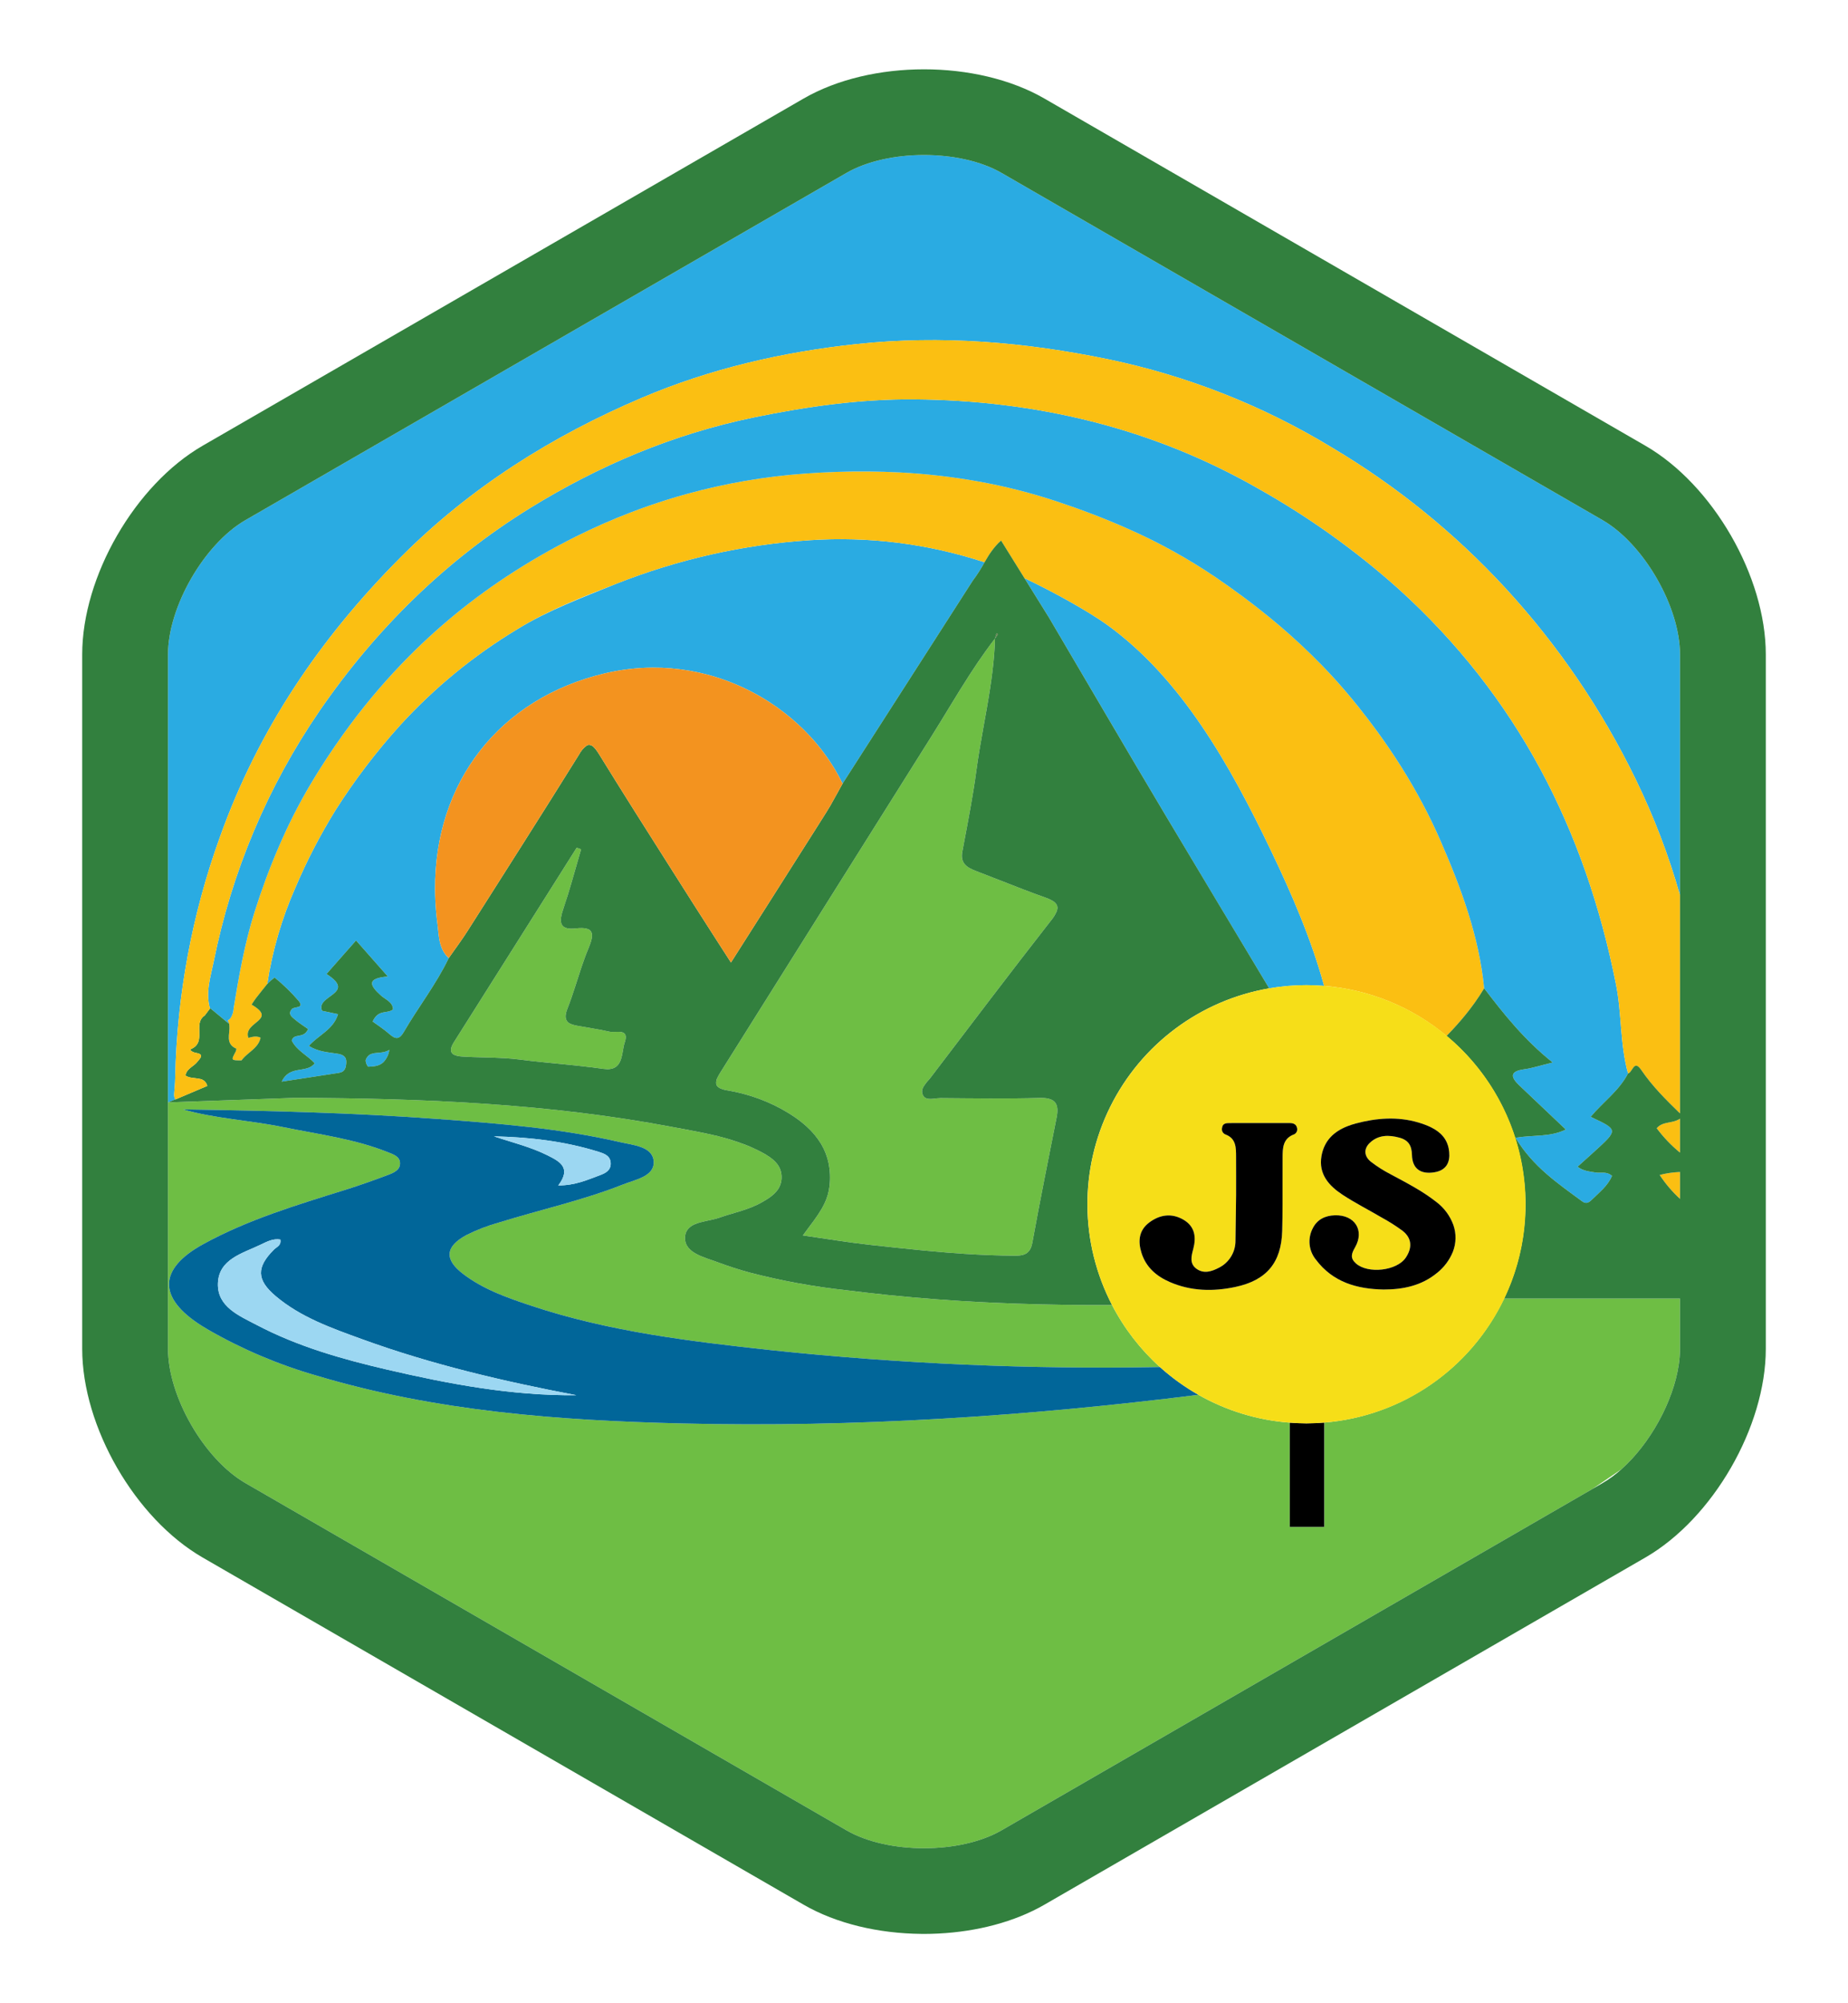 <?xml version="1.0" encoding="UTF-8"?>
<!DOCTYPE svg PUBLIC "-//W3C//DTD SVG 1.1//EN" "http://www.w3.org/Graphics/SVG/1.1/DTD/svg11.dtd">
<svg version="1.1" xmlns="http://www.w3.org/2000/svg" xmlns:xlink="http://www.w3.org/1999/xlink" x="0" y="0" width="600" height="650" viewBox="0, 0, 600, 650">
  <g id="Layer_1">
    <g>
      <path d="M378.375,264.469 Q395.168,292.616 412.082,320.69 C416.074,320 420.119,319.65 424.171,319.645 C426.107,319.645 428.02,319.745 429.917,319.897 C425.763,304.774 419.464,290.164 412.562,275.783 C399.476,248.52 383.704,220.226 359.464,202.739 C353.411,198.373 341.852,191.944 332.626,187.608 C335.309,191.921 337.966,196.193 340.621,200.463 C353.198,221.803 365.685,243.197 378.375,264.469 z" fill="#2AABE2"/>
      <path d="M96.987,324.788 C98.94,327.29 95.528,326.519 94.759,327.42 C93.392,329.023 94.715,329.917 95.619,330.695 C97.116,331.984 98.821,333.031 100.034,333.893 C98.574,337.249 95.481,335.037 94.722,337.636 C96.373,340.92 99.845,342.459 102.178,344.998 C99.634,348.459 94.052,345.407 91.479,350.961 C98.282,349.915 104.143,348.997 110.01,348.12 C112.055,347.815 112.358,346.345 112.427,344.703 C112.516,342.599 111,342.12 109.386,341.871 C106.385,341.409 103.302,341.275 100.28,339.371 C103.334,335.869 108.206,334.16 109.758,329.067 C107.293,328.55 105.302,328.133 104.594,327.985 C102.216,322.952 116.138,322.471 105.998,316.036 C109.121,312.496 112.296,308.896 115.6,305.15 C119.026,309.032 122.226,312.658 125.92,316.844 C118.883,317.43 120.054,319.745 123.657,322.999 C125.124,324.325 127.581,325.125 127.591,327.542 C125.718,329.063 122.817,327.367 120.999,331.464 C122.577,332.629 124.666,333.96 126.498,335.581 C128.481,337.335 129.708,337.252 131.101,334.856 C135.803,326.759 141.642,319.351 145.7,310.857 C145.298,310.494 144.93,310.094 144.602,309.663 C144.292,309.253 144.018,308.817 143.784,308.36 C143.228,307.234 142.842,306.032 142.639,304.792 C142.549,304.299 142.477,303.802 142.415,303.305 C142.292,302.312 142.209,301.32 142.103,300.362 Q142.063,300.003 142.018,299.65 Q141.774,297.777 141.609,295.926 Q141.278,292.226 141.257,288.626 C141.039,253.841 162.146,226.587 196.364,218.493 C201.436,217.288 206.628,216.663 211.842,216.629 Q214.881,216.611 217.861,216.861 Q220.84,217.108 223.746,217.609 Q226.65,218.108 229.469,218.846 C237.767,221.021 245.595,224.701 252.565,229.703 Q254.837,231.332 256.957,233.124 Q258.015,234.019 259.032,234.951 Q261.067,236.816 262.929,238.822 C266,242.118 268.717,245.728 271.036,249.59 Q272.405,251.88 273.558,254.261 C272.251,256.584 271.016,258.952 269.68,261.258 C271.016,258.952 272.251,256.583 273.56,254.26 L315.829,188.404 C317.25,186.514 318.529,184.521 319.655,182.442 C301.354,176.422 282.063,173.991 262.841,175.284 C241.289,176.721 220.091,181.499 200.006,189.446 C189.124,193.9 177.896,198.031 167.964,204.156 C153.858,212.653 141.051,223.139 129.938,235.291 C122.199,243.843 115.196,253.033 109.003,262.763 C104.005,270.823 99.63,279.254 95.915,287.98 C91.497,297.954 88.421,308.471 86.768,319.253 C87.515,318.505 88.314,317.811 89.159,317.176 C91.992,319.473 94.612,322.021 96.987,324.788 z" fill="#2AABE2"/>
      <path d="M464.914,266.744 Q463.436,263.685 461.842,260.689 Q460.249,257.692 458.546,254.757 Q456.844,251.822 455.035,248.947 Q451.42,243.197 447.405,237.678 Q444.399,233.537 441.187,229.52 Q440.118,228.181 439.026,226.855 Q436.613,223.921 434.093,221.116 Q431.574,218.31 428.953,215.624 Q422.404,208.908 415.267,202.881 Q409.566,198.044 403.535,193.584 Q399.017,190.231 394.332,187.061 C385.452,181.087 376.06,175.911 366.267,171.594 C358.686,168.215 350.886,165.269 342.906,162.628 C334.661,159.905 326.233,157.767 317.686,156.231 C309.242,154.717 300.711,153.736 292.144,153.294 Q287.01,153.022 281.86,152.984 C274.994,152.93 268.111,153.176 261.217,153.682 C248.279,154.622 235.464,156.832 222.958,160.28 Q219.865,161.135 216.803,162.089 Q210.679,163.997 204.687,166.299 Q195.699,169.752 187.011,174.077 C179.218,177.962 171.667,182.314 164.4,187.111 Q159.448,190.374 154.751,193.885 Q152.402,195.641 150.116,197.457 C144.053,202.275 138.278,207.444 132.82,212.938 C126.018,219.792 119.705,227.115 113.927,234.853 Q108.703,241.837 103.999,249.292 Q102.43,251.776 100.918,254.311 Q99.453,256.767 98.076,259.269 Q95.32,264.274 92.898,269.45 Q89.256,277.208 86.289,285.292 Q84.3,290.673 82.573,296.168 C81.773,298.704 81.061,301.255 80.416,303.818 C79.125,308.944 78.103,314.116 77.182,319.311 Q76.837,321.26 76.508,323.212 Q76.178,325.164 75.856,327.119 C75.809,328.262 75.469,329.374 74.868,330.347 C74.61,330.665 74.29,330.928 73.929,331.12 C74.02,331.257 74.099,331.401 74.163,331.552 C74.178,331.586 74.202,331.617 74.217,331.651 C74.254,331.741 74.276,331.836 74.305,331.929 L74.307,331.933 C74.336,332.027 74.374,332.118 74.397,332.215 L74.397,332.215 C74.429,332.368 74.453,332.523 74.469,332.678 C74.526,333.337 74.514,334.001 74.434,334.657 L74.424,334.771 C74.385,335.165 74.344,335.561 74.318,335.953 L74.314,336.02 C74.26,336.63 74.3,337.246 74.434,337.844 C74.531,338.239 74.705,338.612 74.945,338.941 C75.416,339.541 76.046,339.999 76.762,340.263 C76.74,340.611 76.649,340.952 76.495,341.265 C74.992,344.075 74.985,344.071 78.413,344.063 C79.7,342.29 81.757,341.155 83.178,339.486 C83.881,338.704 84.371,337.754 84.601,336.728 C83.003,335.794 80.729,336.852 80.631,336.73 C78.79,331.51 90.425,331.073 81.673,325.965 C82.155,325.255 82.602,324.519 83.126,323.842 C84.32,322.297 85.552,320.781 86.768,319.253 C88.421,308.471 91.497,297.954 95.915,287.98 C99.63,279.254 104.005,270.823 109.003,262.763 C115.196,253.033 122.199,243.843 129.938,235.291 C141.051,223.139 153.859,212.653 167.964,204.156 C177.896,198.031 189.058,193.734 200.006,189.446 C220.091,181.499 241.289,176.721 262.841,175.284 C282.063,173.991 301.354,176.422 319.655,182.442 C320.03,181.799 320.408,181.156 320.803,180.525 C321.524,179.354 322.336,178.241 323.23,177.196 C323.78,176.547 324.38,175.94 325.022,175.381 C325.613,176.332 326.194,177.265 326.78,178.208 Q329.731,182.953 332.627,187.608 C341.852,191.944 353.411,198.373 359.464,202.739 C383.704,220.226 399.476,248.52 412.562,275.783 C419.464,290.164 425.763,304.774 429.917,319.897 C444.531,321.055 458.423,326.725 469.674,336.122 L469.687,336.109 Q470.67,335.1 471.627,334.071 C473.54,332.01 475.37,329.882 477.087,327.657 Q477.946,326.545 478.765,325.399 Q479.584,324.253 480.361,323.071 Q481.136,321.888 481.867,320.666 C480.236,303.85 474.381,288.156 467.753,272.928 Q466.393,269.804 464.914,266.744 z" fill="#FBBF12"/>
      <path d="M528.589,348.285 C525.947,338.855 526.587,328.998 524.686,319.437 C514.682,269.114 492.561,225.861 453.965,190.976 C440.051,178.557 424.829,167.686 408.567,158.555 C373.984,138.761 336.302,129.908 296.847,129.581 C279.444,129.437 262.009,131.884 244.678,135.459 C218.493,140.859 194.378,151.11 172.051,164.879 C144.723,181.733 121.982,204.153 103.7,230.722 C86.891,255.24 75.214,282.905 69.371,312.053 C68.359,316.962 66.687,321.971 68.151,327.142 C68.189,327.14 68.217,327.131 68.257,327.131 L70.262,328.791 L74.272,332.112 L73.948,331.177 L73.929,331.121 L73.929,331.121 L73.929,331.121 C74.019,331.258 74.097,331.402 74.163,331.552 L74.163,331.552 C74.099,331.401 74.02,331.257 73.929,331.12 C74.29,330.928 74.61,330.665 74.868,330.348 C75.469,329.374 75.809,328.262 75.856,327.119 Q76.179,325.164 76.508,323.212 Q76.838,321.26 77.182,319.311 C78.103,314.116 79.125,308.944 80.415,303.818 C81.061,301.255 81.773,298.704 82.573,296.168 Q84.304,290.677 86.289,285.292 Q89.272,277.221 92.898,269.45 Q95.325,264.277 98.076,259.269 Q99.454,256.767 100.918,254.311 Q102.431,251.776 103.999,249.292 Q108.705,241.84 113.927,234.853 C119.705,227.115 126.018,219.792 132.82,212.938 C138.278,207.444 144.053,202.275 150.116,197.457 Q152.402,195.641 154.751,193.886 Q159.449,190.375 164.4,187.111 C171.667,182.315 179.218,177.962 187.011,174.077 Q195.697,169.755 204.687,166.299 Q210.679,163.998 216.803,162.089 Q219.864,161.135 222.958,160.28 C235.464,156.832 248.279,154.622 261.217,153.682 C268.111,153.176 274.994,152.93 281.86,152.984 Q287.009,153.024 292.144,153.294 C300.711,153.736 309.242,154.717 317.686,156.231 C326.233,157.767 334.661,159.905 342.906,162.628 C350.886,165.269 358.686,168.215 366.267,171.594 C376.06,175.911 385.452,181.087 394.332,187.061 Q399.014,190.235 403.535,193.584 Q409.56,198.054 415.267,202.881 Q422.392,208.926 428.953,215.624 Q431.573,218.311 434.093,221.116 Q436.612,223.923 439.026,226.855 Q440.117,228.181 441.187,229.52 Q444.397,233.538 447.405,237.678 Q451.414,243.199 455.035,248.947 Q456.843,251.823 458.546,254.757 Q460.248,257.693 461.842,260.689 Q463.435,263.685 464.914,266.744 Q466.393,269.804 467.753,272.928 C474.381,288.156 480.236,303.85 481.866,320.666 L481.866,320.666 C488.284,329.095 494.884,337.368 504.109,344.746 C500.039,345.744 497.522,346.596 494.939,346.942 C490.271,347.568 490.285,349.359 493.312,352.223 C498.29,356.934 503.262,361.651 508.387,366.508 C503.242,369.024 497.805,368.212 492.067,369.172 C497.675,378.556 505.833,384.007 513.675,389.795 C515.197,390.919 516.178,389.927 517.089,389.031 C519.412,386.745 522.063,384.688 523.38,381.537 C521.564,379.966 519.706,380.732 518.044,380.444 C516.096,380.105 514.093,380.013 512.186,378.574 C514.06,376.887 515.863,375.273 517.655,373.647 C525.439,366.584 525.438,366.582 516.433,362.387 C520.427,357.595 525.685,353.935 528.589,348.286 C528.925,348.191 529.214,347.975 529.401,347.68 C529.214,347.975 528.925,348.191 528.589,348.285 z" fill="#2AABE2"/>
      <path d="M74.396,332.215 C74.374,332.118 74.336,332.027 74.307,331.933 L74.305,331.929 C74.336,332.025 74.374,332.117 74.396,332.215 z" fill="#2AABE2"/>
      <path d="M66.457,329.523 C66.224,329.67 66.008,329.843 65.812,330.037 C66.008,329.843 66.224,329.67 66.457,329.523 z" fill="#2AABE2"/>
      <path d="M520.279,168.747 L325.179,56.11 C311.759,48.363 288.232,48.363 274.824,56.107 L79.721,168.75 L79.721,168.747 C66.31,176.494 54.543,196.871 54.543,212.359 L54.543,357.702 L56.937,356.699 C56.138,355.546 56.782,354.596 56.892,349.386 C57.473,322.911 62.351,296.707 71.337,271.798 C83.839,236.748 103.896,207.083 130.085,180.834 C152.801,158.066 179.31,141.432 208.507,129.03 C230.671,119.615 254.076,114.214 278.158,111.64 C305.715,108.694 332.796,111 359.81,116.57 C385.507,121.926 410.1,131.631 432.529,145.267 C453.397,157.665 472.356,173.026 488.813,190.869 C505.839,209.357 520.07,230.235 531.054,252.84 C536.966,264.942 541.786,277.548 545.456,290.507 L545.456,212.359 C545.456,196.871 533.69,176.494 520.279,168.747 z" fill="#2AABE2"/>
      <path d="M429.935,461.587 L429.935,495.433 L418.759,495.433 L418.759,461.613 C408.325,460.835 398.194,457.749 389.099,452.578 C333.498,459.546 277.661,463.227 221.521,461.877 C181.448,460.914 141.541,457.959 102.83,446.366 C90.565,442.85 78.77,437.865 67.701,431.519 C66.93,431.065 66.159,430.61 65.404,430.13 C51.259,421.154 51.328,411.761 65.914,403.734 C80.486,395.713 96.381,390.991 112.168,386.05 C116.853,384.585 121.485,382.937 126.077,381.201 C127.925,380.502 130.137,379.528 129.858,377.102 C129.633,375.149 127.558,374.511 125.903,373.848 C115.024,369.495 103.441,368.073 92.074,365.747 C80.948,363.469 69.507,362.925 59.437,359.97 C86.461,360.387 114.365,361.027 142.208,363.088 C162.056,364.557 181.908,366.107 201.361,370.602 C205.574,371.575 211.855,371.971 212.227,376.772 C212.608,381.682 206.365,382.715 202.364,384.298 C189.251,389.486 175.453,392.5 162.017,396.67 C158.362,397.681 154.815,399.046 151.426,400.746 C144.46,404.53 144.196,408.703 150.474,413.45 C156.985,418.374 164.618,421.058 172.253,423.606 C197.671,432.09 224.131,435.239 250.56,438.113 C292.421,442.526 334.514,444.349 376.6,443.572 C370.254,437.851 364.988,431.036 361.052,423.454 C358.448,423.461 355.844,423.469 353.24,423.454 Q349.357,423.432 345.475,423.376 Q337.71,423.263 329.948,422.996 Q326.067,422.86 322.186,422.682 Q317.012,422.444 311.84,422.125 C301.494,421.484 291.154,420.586 280.818,419.374 Q277.782,419.017 274.746,418.644 C264.109,417.491 253.572,415.56 243.218,412.866 C239.78,411.914 236.373,410.823 233.006,409.557 C228.756,407.958 222.311,406.611 222.408,401.645 C222.386,400.498 222.814,399.387 223.6,398.552 C224.179,397.979 224.865,397.527 225.62,397.223 C226.165,396.992 226.725,396.797 227.297,396.641 C227.885,396.475 228.496,396.332 229.111,396.198 C230.265,395.947 231.436,395.724 232.502,395.433 C232.858,395.336 233.202,395.231 233.53,395.116 C238.15,393.483 243.031,392.592 247.355,390.12 C247.952,389.779 248.545,389.431 249.118,389.063 Q249.404,388.88 249.682,388.689 C250.231,388.317 250.753,387.907 251.244,387.461 C251.722,387.029 252.151,386.545 252.523,386.018 C253.311,384.895 253.744,383.561 253.766,382.188 C253.774,381.929 253.769,381.676 253.753,381.431 C253.723,380.962 253.645,380.498 253.521,380.044 C253.285,379.203 252.891,378.415 252.359,377.722 C252.097,377.377 251.81,377.053 251.501,376.751 C251.024,376.289 250.511,375.866 249.967,375.486 C249.222,374.968 248.448,374.493 247.648,374.064 Q246.807,373.603 245.954,373.181 Q244.248,372.336 242.499,371.633 C238.412,370.038 234.196,368.796 229.897,367.92 C228.059,367.521 226.211,367.158 224.362,366.808 C222.512,366.458 220.661,366.119 218.816,365.768 C208.663,363.834 198.48,362.28 188.273,361.035 Q180.617,360.101 172.943,359.389 Q169.107,359.031 165.266,358.723 Q157.585,358.106 149.889,357.67 Q146.042,357.45 142.191,357.27 Q134.49,356.909 126.778,356.69 C116.495,356.391 106.2,356.257 95.897,356.217 L54.543,357.702 L54.543,437.641 C54.543,453.129 66.307,473.507 79.721,481.247 L274.824,593.89 C288.232,601.634 311.765,601.64 325.179,593.89 L517.045,483.114 L526.435,476.734 C535.731,468.445 543.27,454.818 545.05,442.808 C545.312,441.098 545.447,439.371 545.456,437.641 L545.456,421.343 L488.357,421.343 C477.442,444.207 455.187,459.536 429.935,461.587 z" fill="#6EBE44"/>
      <path d="M323.573,205.441 C323.517,205.627 323.463,205.814 323.407,206.001 C323.463,205.814 323.517,205.627 323.573,205.441 z" fill="#2AABE2"/>
      <path d="M119.482,346.078 C119.505,346.101 119.536,346.115 119.568,346.118 C120.285,346.103 121.001,346.041 121.71,345.933 C122.055,345.875 122.396,345.791 122.729,345.681 C123.367,345.475 123.953,345.136 124.449,344.685 C125.515,343.585 126.2,342.173 126.405,340.655 C126.089,340.847 125.755,341.008 125.407,341.133 C125.082,341.25 124.748,341.341 124.409,341.406 C124.078,341.471 123.75,341.513 123.428,341.546 C123.105,341.579 122.788,341.602 122.48,341.627 C121.815,341.652 121.158,341.773 120.528,341.984 C120.232,342.098 119.956,342.26 119.713,342.464 C119.285,342.846 118.958,343.329 118.763,343.868 C118.733,343.953 118.718,344.043 118.72,344.133 C118.721,344.246 118.732,344.358 118.754,344.468 C118.86,345.057 119.11,345.61 119.482,346.078 z" fill="#2AABE2"/>
      <path d="M147.579,342.308 C147.852,342.43 148.136,342.525 148.427,342.592 C148.962,342.713 149.506,342.789 150.054,342.818 C152.384,342.97 154.711,343.033 157.041,343.094 C159.37,343.156 161.701,343.216 164.038,343.363 C165.596,343.461 167.156,343.598 168.721,343.8 C173.229,344.382 177.761,344.81 182.295,345.256 C185.695,345.59 189.096,345.935 192.488,346.363 Q194.184,346.577 195.877,346.821 C196.263,346.878 196.653,346.912 197.044,346.922 C197.672,346.947 198.3,346.867 198.902,346.685 C199.386,346.535 199.834,346.288 200.219,345.958 C200.398,345.802 200.562,345.631 200.71,345.445 C201.152,344.858 201.481,344.193 201.681,343.485 C202.058,342.267 202.224,340.893 202.473,339.661 C202.562,339.19 202.681,338.725 202.829,338.268 C203.438,336.461 203.181,335.581 202.51,335.161 C202.266,335.017 201.997,334.921 201.718,334.877 C201.398,334.823 201.074,334.796 200.75,334.796 C200.069,334.787 199.338,334.844 198.69,334.829 C198.391,334.827 198.092,334.795 197.799,334.734 C196.935,334.536 196.067,334.356 195.196,334.187 C192.583,333.683 189.945,333.287 187.325,332.811 C186.921,332.738 186.548,332.654 186.206,332.556 C185.888,332.468 185.578,332.354 185.277,332.217 C184.367,331.883 183.734,331.051 183.655,330.085 C183.63,329.765 183.645,329.442 183.697,329.125 Q183.738,328.861 183.809,328.573 C183.918,328.146 184.055,327.726 184.22,327.316 C185.168,324.909 185.991,322.45 186.789,319.983 C188.12,315.87 189.382,311.731 191.044,307.757 C192.049,305.356 192.524,303.561 191.997,302.45 C191.782,302.012 191.411,301.671 190.957,301.493 C190.775,301.415 190.588,301.352 190.396,301.306 C189.912,301.195 189.417,301.139 188.921,301.137 C188.258,301.131 187.595,301.168 186.937,301.246 C186.38,301.313 185.819,301.339 185.258,301.324 C184.871,301.314 184.485,301.265 184.108,301.179 C183.802,301.111 183.508,300.998 183.236,300.845 C182.765,300.58 182.413,300.146 182.251,299.63 C182.149,299.306 182.097,298.967 182.097,298.627 C182.101,297.986 182.185,297.348 182.348,296.728 C182.462,296.255 182.613,295.75 182.796,295.214 Q183.623,292.791 184.371,290.343 C185.879,285.449 187.218,280.498 188.668,275.584 Q187.953,275.319 187.239,275.054 Q167.278,306.641 147.326,338.232 C146.998,338.729 146.736,339.266 146.548,339.83 C146.459,340.104 146.412,340.389 146.409,340.677 C146.415,341.413 146.884,342.066 147.579,342.308 z" fill="#6EBE44"/>
      <path d="M312.438,276.385 C313.66,269.827 314.947,263.272 316.013,256.688 C314.947,263.272 313.66,269.827 312.438,276.385 z" fill="#2AABE2"/>
      <path d="M323.057,207.184 Q321.594,209.071 320.202,211.006 Q321.596,209.073 323.057,207.184 z" fill="#2AABE2"/>
      <path d="M233.186,352.746 C233.344,352.871 233.513,352.981 233.691,353.073 C234.474,353.442 235.309,353.689 236.167,353.805 C238.812,354.25 241.423,354.878 243.981,355.684 C247.387,356.757 250.68,358.164 253.81,359.884 Q254.989,360.533 256.139,361.245 Q256.959,361.752 257.741,362.281 C259.263,363.3 260.705,364.434 262.055,365.672 C262.912,366.462 263.718,367.306 264.468,368.199 C265.199,369.071 265.864,369.996 266.457,370.966 C267.657,372.925 268.514,375.072 268.993,377.318 C269.507,379.817 269.614,382.383 269.31,384.917 C269.084,386.876 268.525,388.782 267.658,390.553 Q267.241,391.426 266.751,392.269 C265.98,393.574 265.141,394.839 264.238,396.057 C263.098,397.624 261.873,399.197 260.677,400.864 C268.266,401.945 275.273,403.131 282.325,403.908 Q286.747,404.395 291.17,404.868 C294.119,405.181 297.069,405.488 300.02,405.768 Q303.71,406.119 307.404,406.418 Q310.174,406.64 312.948,406.823 C318.495,407.186 324.053,407.416 329.626,407.442 C330.16,407.449 330.694,407.42 331.225,407.354 C331.537,407.314 331.845,407.251 332.148,407.166 Q332.364,407.103 332.567,407.024 C332.732,406.959 332.894,406.883 333.049,406.797 C334.124,406.198 334.835,405.1 335.183,403.187 C336.416,396.401 337.717,389.627 339.045,382.858 Q340.04,377.782 341.05,372.708 Q342.058,367.633 343.064,362.558 C343.859,358.54 342.801,356.628 339.216,356.304 C338.654,356.256 338.088,356.242 337.524,356.26 C332.158,356.408 326.788,356.441 321.418,356.426 C316.048,356.411 310.677,356.348 305.307,356.306 C304.925,356.309 304.544,356.335 304.165,356.383 C303.505,356.458 302.815,356.562 302.169,356.574 C301.918,356.581 301.668,356.569 301.419,356.537 C301.301,356.522 301.184,356.5 301.069,356.471 C300.846,356.417 300.632,356.331 300.435,356.213 C300.124,356.023 299.871,355.751 299.704,355.427 C299.431,354.944 299.323,354.384 299.397,353.834 C299.457,353.444 299.585,353.067 299.774,352.721 C300.296,351.861 300.907,351.06 301.598,350.33 C301.783,350.112 301.962,349.897 302.124,349.684 C315.098,332.66 328.01,315.587 341.199,298.731 C341.985,297.808 342.627,296.772 343.106,295.659 C343.146,295.549 343.17,295.444 343.199,295.338 C343.263,295.121 343.302,294.896 343.316,294.67 C343.339,294.212 343.212,293.76 342.955,293.381 C342.623,292.922 342.194,292.541 341.7,292.266 C340.988,291.856 340.238,291.518 339.459,291.258 C337.042,290.404 334.642,289.504 332.247,288.59 C329.013,287.356 325.79,286.091 322.566,284.827 Q319.761,283.727 316.949,282.644 C314.06,281.537 311.723,280.222 312.438,276.385 L312.438,276.385 C313.66,269.827 314.947,263.272 316.013,256.688 Q316.546,253.396 316.994,250.093 C318.194,241.144 320.099,232.294 321.461,223.369 C321.733,221.584 321.984,219.796 322.203,218.003 Q322.532,215.314 322.755,212.611 Q322.865,211.259 322.941,209.902 Q323.017,208.545 323.057,207.184 Q321.594,209.071 320.202,211.006 C318.344,213.583 316.571,216.216 314.847,218.881 C310.537,225.543 306.537,232.407 302.305,239.117 Q300.71,241.648 299.12,244.182 Q283.578,268.846 268.083,293.54 Q250.993,320.764 233.888,347.979 C233.546,348.51 233.237,349.061 232.961,349.629 C232.582,350.281 232.435,351.043 232.544,351.789 C232.645,352.171 232.871,352.508 233.186,352.746 z" fill="#6EBE44"/>
      <path d="M126.778,356.69 Q134.49,356.914 142.191,357.27 Q146.042,357.451 149.889,357.67 Q157.585,358.11 165.266,358.723 Q169.107,359.031 172.943,359.389 Q180.617,360.105 188.273,361.035 C198.48,362.28 208.663,363.834 218.816,365.768 C220.661,366.119 222.512,366.458 224.362,366.808 C226.211,367.158 228.059,367.521 229.897,367.92 C234.196,368.796 238.412,370.039 242.499,371.633 Q244.247,372.34 245.954,373.181 Q246.807,373.603 247.648,374.064 C248.448,374.493 249.222,374.968 249.967,375.486 C250.511,375.866 251.024,376.289 251.5,376.751 C251.81,377.053 252.097,377.377 252.359,377.722 C252.891,378.415 253.285,379.203 253.521,380.044 C253.645,380.498 253.723,380.962 253.753,381.431 C253.769,381.676 253.774,381.929 253.766,382.188 C253.744,383.561 253.311,384.895 252.523,386.018 C252.151,386.545 251.722,387.029 251.244,387.461 C250.753,387.907 250.231,388.317 249.682,388.689 Q249.404,388.88 249.118,389.063 C248.545,389.431 247.952,389.779 247.355,390.12 C243.031,392.592 238.15,393.483 233.53,395.116 C233.202,395.232 232.858,395.336 232.502,395.433 C231.436,395.724 230.265,395.947 229.111,396.198 C228.496,396.333 227.885,396.475 227.297,396.641 C226.725,396.797 226.165,396.992 225.62,397.223 C224.865,397.527 224.179,397.979 223.6,398.552 C222.814,399.387 222.386,400.498 222.408,401.645 C222.311,406.611 228.756,407.958 233.006,409.557 C236.373,410.823 239.78,411.914 243.218,412.866 C253.571,415.56 264.109,417.491 274.746,418.644 Q277.781,419.021 280.818,419.374 C291.154,420.586 301.494,421.484 311.84,422.125 Q317.012,422.445 322.186,422.682 Q326.067,422.861 329.948,422.996 Q337.71,423.266 345.475,423.376 Q349.357,423.433 353.24,423.454 C355.843,423.469 358.447,423.461 361.051,423.454 C350.598,403.329 350.381,379.423 360.468,359.112 C370.554,338.8 389.731,324.525 412.082,320.69 Q395.193,292.601 378.375,264.469 C365.685,243.197 353.198,221.802 340.621,200.463 C337.966,196.193 335.309,191.921 332.626,187.608 Q329.733,182.955 326.78,178.208 C326.194,177.265 325.613,176.332 325.022,175.381 C324.38,175.94 323.78,176.547 323.23,177.196 C322.336,178.241 321.524,179.354 320.802,180.525 C320.408,181.156 320.029,181.799 319.654,182.442 C318.529,184.521 317.25,186.514 315.829,188.404 L273.56,254.26 C272.251,256.583 271.016,258.952 269.68,261.258 C269.234,262.027 268.778,262.788 268.304,263.539 Q266.408,266.539 264.508,269.54 C259.44,277.544 254.341,285.564 249.156,293.713 Q243.323,302.88 237.323,312.311 C235.701,309.786 234.144,307.372 232.631,305.025 C230.11,301.114 227.712,297.389 225.34,293.646 Q221.479,287.554 217.608,281.468 C209.872,269.292 202.143,257.113 194.571,244.835 Q194.325,244.436 194.092,244.088 C193.821,243.675 193.526,243.278 193.209,242.899 Q192.999,242.653 192.797,242.458 C192.411,242.006 191.858,241.73 191.265,241.692 C191.003,241.7 190.747,241.772 190.518,241.901 C189.462,242.667 188.602,243.671 188.007,244.832 Q179.044,259.208 169.962,273.509 Q165.428,280.664 160.881,287.811 Q156.335,294.959 151.787,302.105 C150.835,303.603 149.821,305.063 148.792,306.512 C147.763,307.962 146.718,309.401 145.7,310.857 C141.642,319.351 135.803,326.759 131.101,334.856 C129.708,337.252 128.481,337.335 126.498,335.581 C124.666,333.96 122.577,332.629 120.999,331.464 C122.817,327.367 125.718,329.063 127.591,327.542 C127.582,325.125 125.124,324.325 123.657,322.999 C120.054,319.745 118.883,317.43 125.92,316.844 C122.226,312.658 119.026,309.032 115.6,305.15 C112.296,308.896 109.121,312.496 105.998,316.036 C116.138,322.471 102.216,322.952 104.594,327.985 C105.302,328.133 107.293,328.55 109.758,329.067 C108.206,334.16 103.334,335.869 100.281,339.371 C103.302,341.275 106.385,341.409 109.386,341.871 C111,342.12 112.516,342.599 112.427,344.703 C112.358,346.345 112.055,347.815 110.01,348.12 C104.143,348.997 98.282,349.915 91.479,350.961 C94.052,345.407 99.634,348.459 102.178,344.998 C99.845,342.459 96.373,340.92 94.722,337.636 C95.481,335.037 98.574,337.249 100.034,333.893 C98.821,333.031 97.116,331.984 95.619,330.695 C94.715,329.917 93.392,329.023 94.759,327.42 C95.528,326.519 98.94,327.29 96.987,324.788 C94.612,322.021 91.992,319.473 89.159,317.176 C88.314,317.811 87.515,318.505 86.768,319.253 C85.552,320.781 84.32,322.297 83.126,323.842 C82.602,324.519 82.155,325.255 81.673,325.965 C90.425,331.073 78.79,331.51 80.631,336.73 C80.729,336.852 83.003,335.794 84.601,336.728 C84.371,337.754 83.881,338.704 83.178,339.486 C81.757,341.155 79.7,342.29 78.413,344.063 C74.985,344.071 74.992,344.075 76.495,341.265 C76.649,340.952 76.74,340.611 76.762,340.263 C76.046,339.999 75.416,339.541 74.945,338.941 C74.705,338.612 74.531,338.239 74.434,337.844 C74.3,337.246 74.26,336.63 74.314,336.02 L74.318,335.953 C74.343,335.562 74.385,335.166 74.424,334.771 L74.434,334.657 C74.514,334.001 74.526,333.337 74.468,332.678 C74.453,332.523 74.429,332.368 74.396,332.215 L74.396,332.215 L74.396,332.215 C74.374,332.117 74.336,332.025 74.305,331.929 C74.276,331.836 74.254,331.741 74.217,331.651 C74.202,331.617 74.178,331.586 74.163,331.552 L74.163,331.552 C74.097,331.402 74.019,331.258 73.929,331.121 L73.929,331.121 L73.929,331.121 L73.948,331.177 L74.272,332.112 L74.272,332.112 L70.262,328.791 L68.257,327.131 L68.176,327.238 Q67.316,328.38 66.458,329.522 L66.458,329.523 L66.457,329.523 L66.457,329.523 C66.224,329.67 66.008,329.843 65.812,330.037 C65.71,330.147 65.617,330.264 65.531,330.387 C65.471,330.466 65.395,330.539 65.343,330.622 C65.093,331.03 64.919,331.479 64.83,331.949 C64.738,332.438 64.692,332.934 64.692,333.431 L64.69,333.465 C64.687,333.724 64.698,333.989 64.703,334.252 C64.709,334.515 64.711,334.775 64.717,335.039 C64.722,335.302 64.726,335.565 64.722,335.826 C64.723,336.337 64.676,336.847 64.583,337.349 C64.497,337.806 64.337,338.246 64.108,338.651 C63.947,338.932 63.748,339.189 63.517,339.417 C63.1,339.816 62.614,340.135 62.082,340.358 C61.664,340.543 61.827,340.827 62.189,341.079 C62.582,341.339 63.022,341.519 63.485,341.607 C65.4,341.893 65.512,342.499 65.096,343.211 C65.004,343.363 64.903,343.509 64.793,343.648 C64.562,343.946 64.288,344.253 64.052,344.557 C63.747,344.932 63.398,345.27 63.013,345.562 C62.822,345.715 62.626,345.863 62.429,346.012 C62.031,346.302 61.653,346.618 61.298,346.958 C60.732,347.494 60.347,348.192 60.197,348.957 C60.617,349.249 61.09,349.456 61.589,349.568 C61.758,349.61 61.93,349.645 62.104,349.676 C62.628,349.769 63.172,349.821 63.704,349.887 C64.059,349.931 64.409,349.981 64.744,350.054 C65.996,350.202 67.02,351.123 67.299,352.353 L57.233,356.628 L56.965,356.742 C56.954,356.727 56.947,356.713 56.937,356.699 L54.544,357.702 L95.897,356.217 C106.2,356.258 116.495,356.391 126.778,356.69 z M323.065,207.164 Q323.236,206.583 323.407,206.001 C323.463,205.814 323.517,205.627 323.573,205.441 C323.653,205.502 323.771,205.588 323.868,205.66 C323.916,205.695 323.959,205.728 323.99,205.752 C324.02,205.776 324.038,205.792 324.036,205.795 C323.97,205.897 323.896,205.994 323.825,206.093 C323.754,206.191 323.684,206.291 323.614,206.39 C323.43,206.648 323.252,206.909 323.065,207.164 L323.061,207.179 L323.057,207.175 z M232.961,349.629 C233.237,349.061 233.546,348.51 233.888,347.979 Q251.007,320.773 268.083,293.54 Q283.582,268.849 299.12,244.182 Q300.715,241.651 302.305,239.117 C306.537,232.407 310.537,225.543 314.846,218.881 C316.571,216.216 318.344,213.583 320.202,211.006 Q321.596,209.073 323.057,207.184 L323.057,207.184 Q323.017,208.546 322.941,209.902 Q322.865,211.259 322.755,212.611 Q322.537,215.315 322.203,218.003 C321.984,219.796 321.733,221.584 321.461,223.369 C320.099,232.294 318.193,241.144 316.994,250.093 Q316.551,253.397 316.013,256.688 C314.947,263.272 313.66,269.827 312.438,276.385 C311.723,280.222 314.059,281.537 316.949,282.644 Q319.762,283.722 322.566,284.827 C325.789,286.091 329.012,287.356 332.246,288.59 C334.642,289.504 337.042,290.405 339.459,291.258 C340.238,291.518 340.988,291.856 341.699,292.266 C342.194,292.541 342.622,292.922 342.954,293.381 C343.212,293.76 343.339,294.212 343.316,294.67 C343.302,294.896 343.263,295.121 343.199,295.339 C343.17,295.445 343.146,295.549 343.106,295.659 C342.627,296.772 341.985,297.808 341.199,298.731 C328.01,315.587 315.098,332.661 302.124,349.685 C301.961,349.898 301.783,350.112 301.598,350.33 C300.907,351.06 300.296,351.861 299.774,352.721 C299.585,353.067 299.457,353.444 299.397,353.834 C299.323,354.384 299.431,354.944 299.703,355.427 C299.871,355.751 300.124,356.023 300.435,356.213 C300.632,356.331 300.846,356.417 301.069,356.471 C301.184,356.5 301.301,356.522 301.419,356.537 C301.668,356.569 301.918,356.581 302.169,356.574 C302.815,356.562 303.505,356.458 304.165,356.383 C304.544,356.335 304.925,356.309 305.307,356.306 C310.676,356.348 316.048,356.411 321.418,356.426 C326.788,356.441 332.158,356.408 337.524,356.26 C338.088,356.242 338.653,356.256 339.216,356.304 C342.801,356.628 343.859,358.54 343.064,362.559 Q342.06,367.634 341.05,372.708 Q340.043,377.782 339.045,382.858 C337.717,389.627 336.416,396.401 335.182,403.188 C334.835,405.1 334.124,406.198 333.049,406.797 C332.894,406.883 332.732,406.959 332.566,407.024 Q332.364,407.104 332.148,407.166 C331.845,407.251 331.537,407.314 331.225,407.354 C330.694,407.42 330.16,407.449 329.625,407.442 C324.052,407.416 318.495,407.186 312.948,406.823 Q310.174,406.642 307.404,406.418 Q303.71,406.123 300.02,405.768 C297.069,405.488 294.119,405.181 291.17,404.868 Q286.746,404.397 282.325,403.908 C275.272,403.132 268.266,401.945 260.676,400.864 C261.873,399.197 263.098,397.624 264.237,396.057 C265.141,394.839 265.979,393.574 266.751,392.269 Q267.239,391.424 267.658,390.553 C268.525,388.782 269.083,386.876 269.31,384.917 C269.614,382.383 269.507,379.818 268.993,377.318 C268.514,375.072 267.656,372.925 266.457,370.966 C265.864,369.996 265.199,369.071 264.467,368.199 C263.718,367.306 262.912,366.462 262.055,365.672 C260.705,364.434 259.263,363.301 257.741,362.281 Q256.959,361.752 256.139,361.245 Q254.989,360.533 253.81,359.884 C250.68,358.164 247.387,356.757 243.981,355.684 C241.423,354.878 238.812,354.25 236.167,353.805 C235.309,353.689 234.474,353.442 233.691,353.073 C233.513,352.981 233.344,352.871 233.186,352.746 C232.871,352.508 232.645,352.171 232.544,351.789 C232.435,351.042 232.582,350.281 232.961,349.629 z M146.548,339.83 C146.736,339.266 146.998,338.729 147.326,338.232 Q167.262,306.631 187.239,275.054 Q187.953,275.319 188.668,275.584 C187.218,280.498 185.879,285.449 184.371,290.343 Q183.617,292.79 182.796,295.214 C182.613,295.75 182.462,296.255 182.348,296.728 C182.185,297.348 182.101,297.986 182.097,298.627 C182.097,298.967 182.149,299.306 182.251,299.63 C182.413,300.146 182.765,300.58 183.236,300.845 C183.508,300.998 183.802,301.111 184.108,301.179 C184.485,301.265 184.871,301.313 185.258,301.324 C185.819,301.339 186.38,301.313 186.937,301.246 C187.595,301.168 188.258,301.131 188.921,301.137 C189.417,301.139 189.912,301.195 190.396,301.306 C190.588,301.352 190.775,301.415 190.957,301.493 C191.411,301.671 191.782,302.012 191.997,302.45 C192.524,303.561 192.049,305.356 191.044,307.757 C189.382,311.731 188.12,315.87 186.789,319.983 C185.991,322.45 185.168,324.909 184.219,327.316 C184.055,327.726 183.918,328.146 183.809,328.573 Q183.738,328.861 183.697,329.125 C183.645,329.442 183.63,329.765 183.655,330.085 C183.734,331.051 184.367,331.883 185.277,332.217 C185.578,332.354 185.888,332.467 186.206,332.556 C186.548,332.654 186.921,332.738 187.325,332.811 C189.945,333.287 192.583,333.683 195.196,334.187 C196.067,334.355 196.935,334.535 197.799,334.734 C198.092,334.795 198.391,334.827 198.69,334.829 C199.338,334.844 200.069,334.787 200.75,334.796 C201.074,334.796 201.398,334.823 201.718,334.877 C201.997,334.921 202.266,335.017 202.51,335.161 C203.181,335.581 203.438,336.461 202.829,338.268 C202.681,338.725 202.562,339.189 202.473,339.66 C202.224,340.893 202.058,342.266 201.681,343.485 C201.481,344.193 201.152,344.858 200.71,345.445 C200.562,345.631 200.398,345.802 200.219,345.958 C199.834,346.287 199.386,346.535 198.902,346.685 C198.3,346.867 197.672,346.947 197.044,346.922 C196.653,346.912 196.263,346.878 195.877,346.821 Q194.184,346.575 192.488,346.363 C189.096,345.935 185.695,345.59 182.295,345.256 C177.761,344.81 173.229,344.382 168.721,343.8 C167.156,343.598 165.596,343.461 164.038,343.363 C161.701,343.216 159.37,343.156 157.041,343.094 C154.711,343.033 152.383,342.97 150.054,342.818 C149.506,342.789 148.962,342.713 148.427,342.592 C148.136,342.525 147.852,342.43 147.579,342.308 C146.884,342.066 146.415,341.413 146.409,340.677 C146.412,340.389 146.459,340.104 146.548,339.83 z M118.763,343.868 C118.959,343.329 119.285,342.846 119.713,342.464 C119.956,342.26 120.232,342.098 120.528,341.984 C121.158,341.773 121.816,341.652 122.48,341.627 C122.788,341.602 123.105,341.579 123.428,341.546 C123.75,341.513 124.078,341.471 124.409,341.406 C124.748,341.341 125.082,341.25 125.407,341.133 C125.755,341.008 126.089,340.847 126.405,340.655 C126.2,342.173 125.515,343.585 124.449,344.685 C123.953,345.136 123.367,345.475 122.729,345.681 C122.396,345.791 122.056,345.875 121.71,345.933 C121.001,346.041 120.285,346.103 119.568,346.118 C119.536,346.115 119.505,346.101 119.482,346.078 C119.11,345.61 118.86,345.057 118.754,344.468 C118.732,344.358 118.721,344.246 118.72,344.133 C118.718,344.043 118.733,343.953 118.763,343.868 z" fill="#32803E"/>
      <path d="M537.894,366.086 C540.084,369.02 542.624,371.676 545.456,373.996 L545.456,362.984 C542.948,364.664 539.871,363.742 537.894,366.086 z" fill="#FBBF12"/>
      <path d="M545.456,389.006 L545.456,380.282 C543.229,380.368 541.016,380.692 538.857,381.247 C540.73,384.094 542.947,386.7 545.456,389.006 z" fill="#FBBF12"/>
      <path d="M488.813,190.869 C472.356,173.026 453.397,157.665 432.529,145.267 C410.1,131.631 385.507,121.926 359.81,116.57 C332.796,111 305.715,108.694 278.158,111.64 C254.076,114.214 230.671,119.615 208.507,129.03 C179.31,141.432 152.801,158.066 130.084,180.834 C103.896,207.082 83.839,236.748 71.337,271.798 C62.351,296.707 57.473,322.911 56.892,349.386 C56.782,354.596 56.138,355.546 56.937,356.699 C56.947,356.713 56.954,356.727 56.965,356.742 L57.233,356.628 L67.299,352.353 C67.02,351.123 65.996,350.202 64.744,350.054 C64.409,349.981 64.059,349.931 63.704,349.887 C63.172,349.821 62.628,349.769 62.104,349.676 C61.93,349.645 61.758,349.61 61.589,349.568 C61.09,349.456 60.617,349.249 60.197,348.957 C60.347,348.192 60.732,347.494 61.298,346.958 C61.653,346.618 62.031,346.301 62.429,346.012 C62.625,345.863 62.822,345.715 63.013,345.562 C63.398,345.269 63.747,344.932 64.052,344.557 C64.288,344.253 64.562,343.946 64.793,343.648 C64.903,343.509 65.004,343.363 65.095,343.21 C65.512,342.499 65.4,341.893 63.485,341.607 C63.022,341.519 62.582,341.339 62.189,341.079 C61.827,340.827 61.664,340.543 62.082,340.358 C62.614,340.135 63.1,339.816 63.517,339.417 C63.747,339.189 63.947,338.932 64.108,338.651 C64.337,338.246 64.497,337.806 64.583,337.349 C64.676,336.847 64.723,336.337 64.722,335.826 C64.726,335.565 64.722,335.302 64.717,335.039 C64.711,334.775 64.709,334.515 64.703,334.252 C64.698,333.989 64.687,333.724 64.69,333.465 L64.692,333.431 C64.692,332.934 64.738,332.438 64.83,331.949 C64.919,331.479 65.092,331.03 65.343,330.622 C65.395,330.539 65.47,330.466 65.531,330.387 C65.616,330.264 65.71,330.147 65.812,330.037 C66.008,329.843 66.224,329.67 66.457,329.523 L66.457,329.523 L66.458,329.523 L66.458,329.522 Q67.317,328.381 68.176,327.238 L68.257,327.131 L68.257,327.131 C68.217,327.131 68.189,327.14 68.151,327.142 C66.687,321.971 68.359,316.962 69.371,312.053 C75.214,282.905 86.891,255.24 103.7,230.722 C121.982,204.153 144.723,181.733 172.051,164.879 C194.378,151.11 218.493,140.859 244.678,135.459 C262.009,131.884 279.444,129.437 296.847,129.581 C336.302,129.908 373.984,138.761 408.567,158.555 C424.829,167.686 440.051,178.557 453.965,190.976 C492.561,225.861 514.682,269.114 524.686,319.437 C526.587,328.998 525.947,338.855 528.589,348.285 C528.925,348.191 529.215,347.975 529.401,347.68 C529.732,347.252 530.03,346.693 530.368,346.29 C530.545,346.042 530.805,345.865 531.1,345.792 C531.559,345.718 532.124,346.059 532.892,347.191 C536.465,352.456 540.985,356.932 545.456,361.277 L545.456,290.507 C541.786,277.548 536.966,264.942 531.054,252.84 C520.07,230.234 505.839,209.356 488.813,190.869 z" fill="#FBBF12"/>
      <path d="M250.56,438.113 C224.131,435.239 197.671,432.09 172.253,423.606 C164.618,421.058 156.985,418.374 150.474,413.45 C144.196,408.703 144.46,404.531 151.426,400.746 C154.815,399.046 158.362,397.681 162.017,396.67 C175.453,392.5 189.251,389.486 202.364,384.298 C206.365,382.715 212.608,381.682 212.227,376.772 C211.855,371.971 205.574,371.575 201.361,370.602 C181.908,366.107 162.056,364.557 142.209,363.088 C114.365,361.027 86.461,360.387 59.437,359.97 C69.507,362.925 80.948,363.469 92.074,365.747 C103.441,368.073 115.024,369.495 125.903,373.848 C127.558,374.511 129.633,375.149 129.858,377.102 C130.137,379.528 127.925,380.502 126.077,381.201 C121.485,382.937 116.853,384.585 112.168,386.051 C96.381,390.991 80.486,395.713 65.914,403.734 C51.328,411.761 51.259,421.154 65.404,430.13 C66.159,430.61 66.93,431.065 67.701,431.519 C78.77,437.865 90.565,442.85 102.83,446.366 C141.541,457.959 181.448,460.914 221.521,461.877 C277.661,463.227 333.498,459.546 389.099,452.578 C384.619,450.036 380.429,447.017 376.6,443.572 C334.514,444.349 292.421,442.526 250.56,438.113 z M194.387,373.747 C196.316,374.352 198.305,375.079 198.279,377.628 C198.257,379.801 196.521,380.676 194.879,381.287 C190.772,382.814 186.715,384.668 181.261,384.635 C185.626,378.88 181.719,376.857 177.776,374.883 C172.241,372.113 166.232,370.687 160.366,368.711 C171.929,368.992 183.32,370.272 194.387,373.747 z M125.655,444.392 C111.08,441.005 96.677,436.918 83.352,429.917 C77.7,426.947 70.567,424.063 70.75,416.534 C70.946,408.509 78.812,406.675 84.725,403.812 C86.612,402.899 88.702,401.79 91.016,402.202 C91.371,404.16 89.821,404.583 88.965,405.438 C83.244,411.154 83.223,415.253 89.512,420.561 C97.681,427.457 107.669,430.942 117.523,434.527 C140.175,442.767 163.557,448.223 187.152,452.709 C166.181,452.914 145.845,449.083 125.655,444.392 z" fill="#016699"/>
      <path d="M271.036,249.59 C268.717,245.728 266,242.119 262.929,238.822 Q261.069,236.818 259.032,234.951 Q258.015,234.019 256.957,233.124 Q254.839,231.335 252.565,229.703 C245.595,224.701 237.767,221.021 229.469,218.846 Q226.652,218.11 223.746,217.609 Q220.842,217.111 217.861,216.861 Q214.883,216.613 211.842,216.629 C206.628,216.663 201.436,217.288 196.364,218.493 C162.146,226.587 141.039,253.841 141.257,288.626 Q141.279,292.224 141.609,295.927 Q141.774,297.777 142.018,299.65 Q142.064,300.002 142.103,300.362 C142.209,301.32 142.292,302.312 142.415,303.305 C142.477,303.802 142.549,304.299 142.639,304.792 C142.842,306.032 143.228,307.234 143.784,308.36 C144.018,308.817 144.292,309.253 144.602,309.663 C144.93,310.094 145.298,310.494 145.7,310.858 C146.718,309.401 147.763,307.962 148.792,306.512 C149.821,305.063 150.834,303.603 151.787,302.105 Q156.333,294.958 160.88,287.811 Q165.425,280.663 169.962,273.509 Q179.03,259.199 188.007,244.832 C188.602,243.671 189.462,242.667 190.518,241.901 C190.747,241.772 191.003,241.701 191.265,241.692 C191.858,241.73 192.411,242.006 192.797,242.458 Q192.999,242.653 193.209,242.899 C193.526,243.278 193.821,243.675 194.092,244.088 Q194.325,244.436 194.571,244.836 C202.142,257.113 209.872,269.292 217.608,281.468 Q221.476,287.556 225.339,293.646 C227.712,297.389 230.11,301.114 232.631,305.026 C234.144,307.372 235.701,309.786 237.323,312.311 L237.323,312.311 Q243.335,302.857 249.156,293.713 C254.34,285.564 259.44,277.544 264.507,269.54 Q266.408,266.539 268.304,263.539 C268.778,262.788 269.234,262.027 269.68,261.258 C271.016,258.953 272.251,256.584 273.558,254.261 Q272.407,251.882 271.036,249.59 z" fill="#F3931F"/>
      <path d="M323.825,206.093 C323.896,205.994 323.97,205.897 324.036,205.795 C324.038,205.792 324.02,205.776 323.99,205.752 C323.959,205.728 323.916,205.695 323.868,205.66 C323.771,205.588 323.653,205.502 323.573,205.441 L323.573,205.441 C323.517,205.627 323.463,205.814 323.407,206.001 Q323.236,206.583 323.065,207.164 C323.252,206.909 323.43,206.648 323.614,206.39 C323.684,206.291 323.754,206.191 323.825,206.093 z" fill="#5C7D48"/>
      <path d="M323.065,207.164 L323.057,207.175 L323.061,207.179 z" fill="#5C7D48"/>
      <path d="M89.512,420.561 C83.223,415.253 83.244,411.154 88.965,405.438 C89.821,404.583 91.371,404.16 91.016,402.202 C88.702,401.79 86.612,402.899 84.725,403.812 C78.812,406.675 70.946,408.509 70.75,416.534 C70.567,424.063 77.7,426.947 83.352,429.917 C96.677,436.918 111.08,441.005 125.654,444.392 C145.845,449.083 166.181,452.914 187.152,452.709 C163.557,448.223 140.175,442.767 117.523,434.526 C107.669,430.942 97.681,427.457 89.512,420.561 z" fill="#9CD7F2"/>
      <path d="M181.26,384.635 C186.715,384.668 190.773,382.814 194.879,381.287 C196.521,380.676 198.257,379.801 198.279,377.628 C198.305,375.079 196.316,374.352 194.387,373.747 C183.32,370.272 171.929,368.992 160.366,368.711 C166.232,370.687 172.241,372.113 177.776,374.883 C181.719,376.857 185.625,378.88 181.26,384.635 z" fill="#9CD7F2"/>
      <path d="M429.935,495.433 L429.935,461.587 C428.032,461.74 426.113,461.839 424.171,461.839 C422.348,461.839 420.547,461.748 418.759,461.613 L418.759,495.433 z" fill="#000000"/>
      <path d="M534.207,144.624 L339.107,31.984 C317.172,19.323 282.819,19.329 260.896,31.984 L65.793,144.624 L65.793,144.627 C43.865,157.288 26.688,187.039 26.688,212.359 L26.688,437.641 C26.688,462.961 43.865,492.712 65.793,505.373 L260.896,618.013 C271.609,624.2 285.288,627.355 299.038,627.496 C299.359,627.499 299.68,627.509 300.001,627.509 C301.572,627.509 303.141,627.464 304.707,627.385 C317.171,626.757 329.368,623.638 339.107,618.016 L534.207,505.373 C556.135,492.712 573.312,462.961 573.312,437.641 L573.312,212.359 C573.312,187.039 556.135,157.288 534.207,144.624 z M545.456,389.006 C542.947,386.7 540.73,384.094 538.857,381.247 C541.016,380.692 543.229,380.368 545.456,380.282 z M545.456,373.996 C542.624,371.676 540.084,369.02 537.894,366.086 C539.871,363.742 542.948,364.664 545.456,362.984 z M545.456,290.507 L545.456,361.277 C540.985,356.932 536.465,352.456 532.892,347.191 C532.124,346.059 531.559,345.718 531.1,345.792 C530.805,345.865 530.545,346.042 530.368,346.29 C530.03,346.693 529.732,347.252 529.401,347.68 C529.215,347.975 528.925,348.191 528.589,348.286 C525.685,353.935 520.427,357.595 516.433,362.387 C525.438,366.582 525.439,366.584 517.655,373.647 C515.863,375.273 514.06,376.887 512.186,378.574 C514.093,380.013 516.096,380.105 518.044,380.444 C519.706,380.732 521.564,379.966 523.38,381.537 C522.063,384.688 519.412,386.745 517.089,389.031 C516.178,389.927 515.197,390.919 513.675,389.795 C505.833,384.007 497.675,378.556 492.067,369.172 C497.805,368.212 503.242,369.024 508.387,366.508 C503.262,361.651 498.29,356.934 493.312,352.223 C490.285,349.358 490.271,347.567 494.939,346.942 C497.522,346.596 500.039,345.744 504.109,344.746 C494.884,337.368 488.284,329.095 481.866,320.666 L481.866,320.666 Q481.137,321.889 480.361,323.071 Q479.585,324.254 478.765,325.399 Q477.946,326.545 477.087,327.657 C475.37,329.882 473.54,332.01 471.627,334.071 Q470.67,335.101 469.687,336.109 L469.674,336.122 C494.64,356.925 502.33,392.004 488.357,421.343 L545.456,421.343 L545.456,437.641 C545.447,439.371 545.312,441.098 545.05,442.808 C543.27,454.818 535.731,468.446 526.435,476.734 C524.542,478.444 522.479,479.956 520.279,481.247 L517.045,483.114 L325.179,593.89 C311.765,601.64 288.232,601.634 274.824,593.89 L79.721,481.247 C66.307,473.507 54.544,453.129 54.544,437.641 L54.544,212.359 C54.544,196.871 66.31,176.494 79.721,168.747 L79.721,168.75 L274.824,56.107 C288.232,48.363 311.759,48.363 325.179,56.11 L520.279,168.747 C533.69,176.494 545.456,196.871 545.456,212.359 z" fill="#32803E"/>
      <path d="M429.917,319.897 C428.02,319.745 426.107,319.645 424.171,319.645 C420.119,319.65 416.075,320 412.082,320.69 C389.74,324.54 370.574,338.817 360.491,359.123 C350.407,379.429 350.616,403.327 361.052,423.454 C367.384,435.672 377.127,445.79 389.099,452.578 C398.194,457.749 408.325,460.835 418.759,461.613 C420.547,461.748 422.348,461.839 424.171,461.839 C426.114,461.839 428.032,461.74 429.935,461.587 C466.869,458.625 495.33,427.785 495.326,390.733 C495.321,353.681 466.852,322.849 429.917,319.897 z M419.846,368.186 C416.514,369.593 416.444,372.554 416.426,375.497 C416.394,380.531 416.433,385.567 416.415,390.601 C416.405,393.536 416.38,396.471 416.297,399.404 C416.007,409.711 411.234,415.428 401.084,417.583 C393.883,419.113 386.677,418.973 379.78,415.973 C375.464,414.096 372.076,411.187 370.619,406.544 C369.452,402.826 369.708,399.269 373.066,396.719 C376.53,394.09 380.422,393.532 384.256,395.778 C387.922,397.926 388.454,401.356 387.421,405.253 C386.817,407.529 386.114,410.017 388.507,411.714 C390.903,413.413 393.461,412.541 395.725,411.36 C399.069,409.699 401.169,406.271 401.13,402.537 L401.33,387.871 C401.33,383.705 401.35,379.539 401.323,375.373 C401.304,372.446 401.389,369.439 397.919,368.12 C397.032,367.799 396.538,366.854 396.781,365.943 C396.959,364.478 398.124,364.412 399.204,364.408 C400.874,364.401 402.544,364.409 404.214,364.407 Q411.49,364.395 418.766,364.404 C419.935,364.407 420.919,364.779 421.145,366.11 C421.327,367.036 420.759,367.944 419.846,368.186 z M460.493,364.219 C461.191,364.425 461.89,364.65 462.586,364.912 C465.71,366.086 468.512,367.781 469.79,370.815 C470.032,371.375 470.215,371.96 470.336,372.558 C470.418,372.978 470.476,373.39 470.515,373.796 C470.822,377.013 469.703,379.701 465.77,380.367 C465.476,380.417 465.189,380.453 464.908,380.48 C461.104,380.848 458.541,379.123 458.431,374.752 C458.357,371.807 457.347,369.968 454.423,369.159 C450.896,368.183 447.501,368.205 444.748,370.816 C442.69,372.767 442.879,375.181 445.081,376.946 C447.085,378.491 449.225,379.851 451.474,381.01 C454.104,382.426 456.752,383.812 459.327,385.314 C461.765,386.706 464.101,388.267 466.321,389.985 C468.871,391.899 470.806,394.516 471.888,397.515 C472.855,400.321 472.797,403.379 471.724,406.147 C470.623,408.87 468.828,411.258 466.519,413.072 C461.512,417.173 455.557,418.415 449.232,418.417 C440.562,418.259 432.748,416.04 427.257,408.74 C424.882,405.842 424.484,401.798 426.249,398.492 C427.673,395.681 430.243,394.431 433.383,394.33 C439.823,394.122 443.141,399.206 439.928,404.775 C438.737,406.839 438.345,408.242 440.208,409.928 C444.062,413.415 453.516,412.407 456.432,408.057 C458.521,404.941 458.484,401.815 455.404,399.378 C453.222,397.774 450.933,396.321 448.553,395.03 C444.347,392.556 439.976,390.342 435.903,387.671 C431.485,384.775 428.044,380.977 429.05,375.128 C429.925,370.044 433.148,367.155 437.374,365.468 C438.283,365.107 439.212,364.801 440.157,364.551 C446.933,362.744 453.755,362.228 460.493,364.219 z" fill="#F6DE18"/>
      <path d="M437.374,365.468 C433.148,367.155 429.925,370.044 429.05,375.128 C428.044,380.977 431.485,384.775 435.902,387.671 C439.976,390.342 444.347,392.556 448.553,395.03 C450.933,396.321 453.222,397.774 455.404,399.378 C458.484,401.816 458.521,404.941 456.432,408.057 C453.516,412.407 444.062,413.415 440.208,409.928 C438.344,408.242 438.736,406.839 439.928,404.775 C443.141,399.206 439.822,394.122 433.383,394.33 C430.243,394.431 427.673,395.681 426.249,398.492 C424.484,401.798 424.882,405.842 427.257,408.74 C432.747,416.04 440.562,418.259 449.232,418.417 C455.557,418.415 461.512,417.173 466.518,413.072 C468.828,411.258 470.623,408.87 471.724,406.147 C472.797,403.38 472.855,400.321 471.888,397.515 C470.806,394.516 468.871,391.899 466.321,389.985 C464.101,388.267 461.764,386.706 459.327,385.314 C456.752,383.812 454.104,382.426 451.474,381.01 C449.225,379.851 447.085,378.491 445.081,376.946 C442.879,375.181 442.69,372.767 444.748,370.816 C447.501,368.205 450.896,368.183 454.423,369.159 C457.347,369.968 458.357,371.807 458.431,374.752 C458.541,379.123 461.104,380.848 464.908,380.48 C465.189,380.453 465.476,380.417 465.77,380.367 C469.703,379.701 470.822,377.013 470.515,373.796 C470.475,373.39 470.418,372.978 470.336,372.558 C470.215,371.96 470.032,371.375 469.79,370.815 C468.512,367.781 465.71,366.086 462.586,364.912 C461.89,364.65 461.191,364.425 460.493,364.219 C453.755,362.228 446.933,362.744 440.157,364.551 C439.212,364.801 438.283,365.107 437.374,365.468 z" fill="#000000"/>
      <path d="M418.766,364.404 Q411.49,364.388 404.214,364.407 C402.544,364.409 400.874,364.401 399.204,364.408 C398.125,364.412 396.959,364.478 396.781,365.943 C396.538,366.854 397.032,367.799 397.919,368.12 C401.389,369.439 401.304,372.446 401.323,375.373 C401.35,379.539 401.33,383.705 401.33,387.871 L401.13,402.537 C401.169,406.271 399.069,409.699 395.725,411.36 C393.461,412.541 390.903,413.413 388.507,411.714 C386.114,410.017 386.817,407.529 387.421,405.253 C388.454,401.356 387.922,397.926 384.256,395.778 C380.422,393.532 376.53,394.09 373.066,396.72 C369.708,399.269 369.452,402.826 370.619,406.544 C372.076,411.187 375.464,414.096 379.78,415.973 C386.677,418.973 393.883,419.113 401.084,417.584 C411.234,415.428 416.007,409.711 416.297,399.404 C416.38,396.471 416.405,393.536 416.415,390.601 C416.433,385.567 416.394,380.531 416.426,375.497 C416.444,372.554 416.514,369.593 419.846,368.186 C420.759,367.944 421.327,367.036 421.145,366.11 C420.919,364.779 419.935,364.407 418.766,364.404 z" fill="#000000"/>
    </g>
  </g>
</svg>
